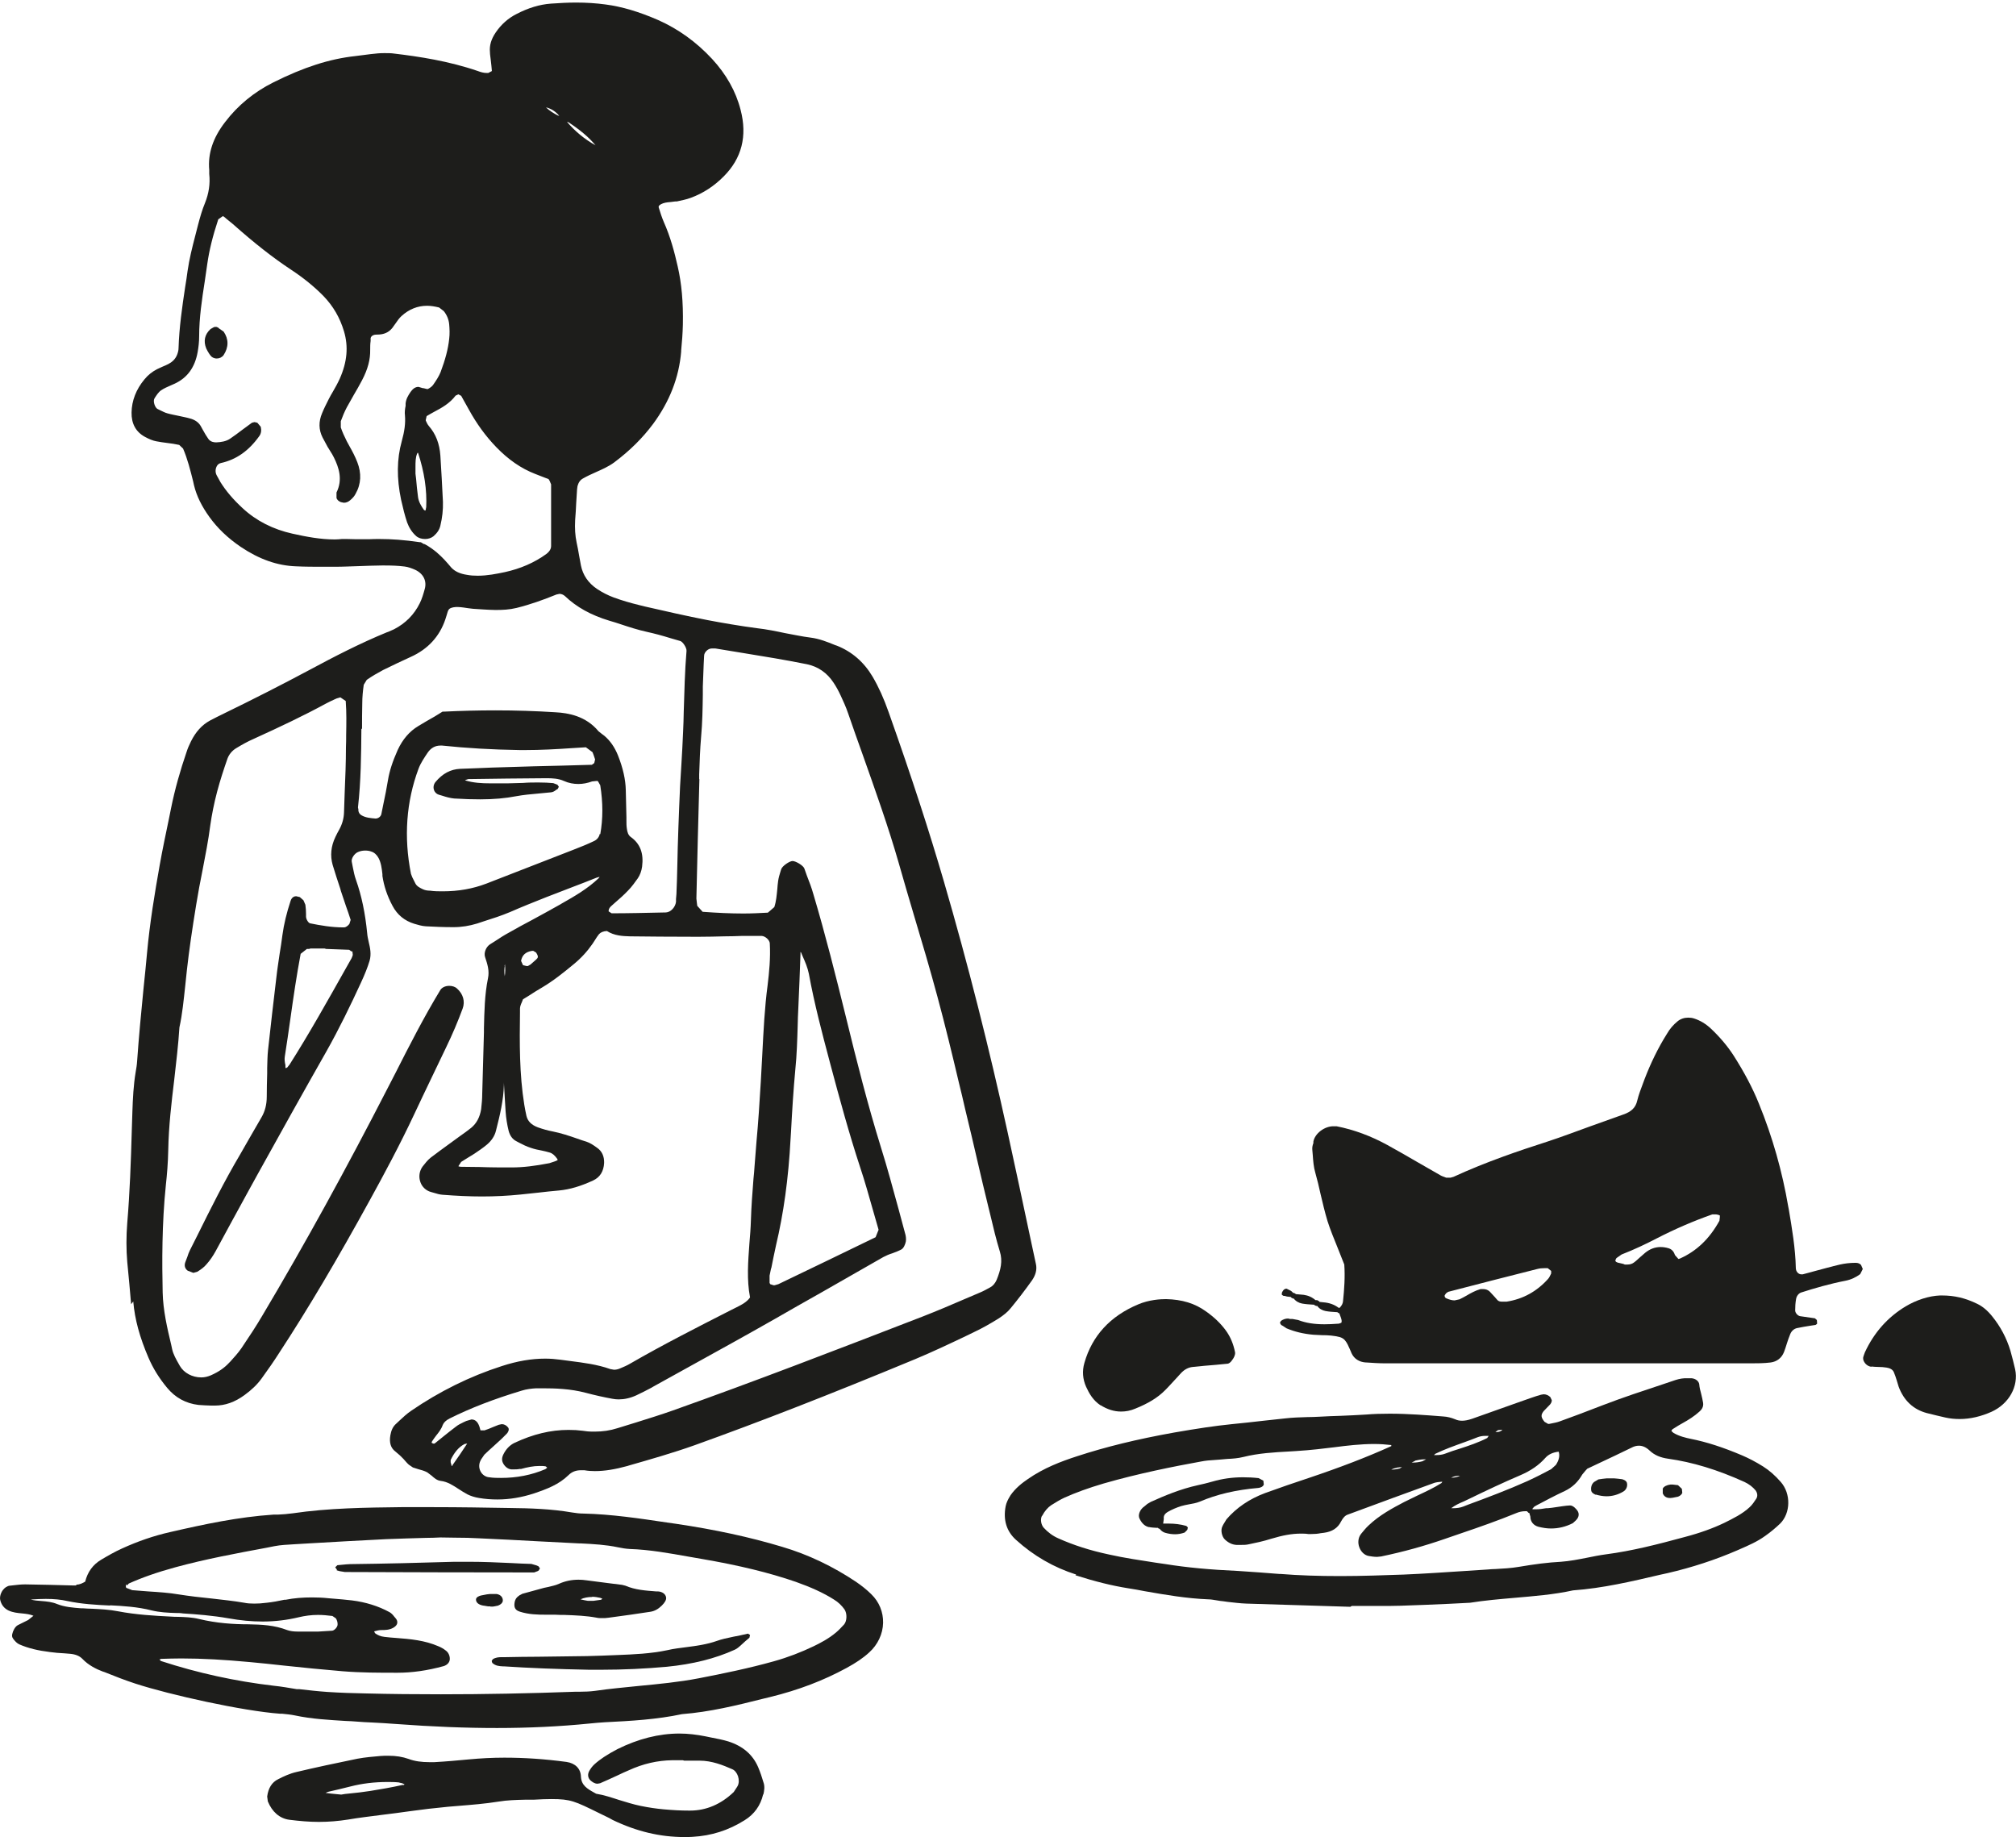 <svg width="203" height="185" viewBox="0 0 203 185" fill="none" xmlns="http://www.w3.org/2000/svg">
<g clip-path="url(#clip0_1101_1476)">
<path d="M104.936 152.641C105.195 152.147 105.498 151.803 105.844 151.567C106.319 151.266 106.751 151.008 107.162 150.815C108.307 150.299 109.604 149.826 111.138 149.375C114.639 148.365 118.226 147.656 120.949 147.162C121.381 147.076 121.856 147.033 122.288 147.012L122.85 146.969C123.088 146.947 123.347 146.926 123.585 146.904C124.104 146.883 124.665 146.84 125.184 146.711C126.718 146.324 128.296 146.238 129.852 146.152L130.543 146.109C131.969 146.023 133.374 145.851 134.411 145.722C135.557 145.572 137.004 145.4 138.366 145.4C138.971 145.4 139.554 145.443 140.095 145.508V145.615C137.631 146.732 134.93 147.764 131.797 148.817C130.306 149.311 128.858 149.805 127.388 150.342C125.832 150.922 124.514 151.803 123.499 152.985L123.174 153.522L123.088 153.694C122.893 154.059 123.023 154.725 123.347 155.026C123.693 155.348 124.082 155.542 124.514 155.563H124.925C125.206 155.563 125.487 155.563 125.746 155.499C126.373 155.37 127.215 155.198 128.015 154.94C129.16 154.596 130.089 154.425 130.975 154.425C131.235 154.425 131.472 154.425 131.732 154.467H132.034C132.358 154.467 132.683 154.446 132.985 154.382L133.331 154.339C134.13 154.231 134.714 153.866 135.038 153.2C135.232 152.835 135.449 152.598 135.708 152.512C138.906 151.33 141.759 150.278 144.438 149.311C144.654 149.246 144.892 149.225 145.151 149.203H145.238L145.151 149.332C144.373 149.826 143.531 150.213 142.709 150.6C142.277 150.815 141.823 151.03 141.391 151.244C140.246 151.846 138.906 152.555 137.804 153.608C137.545 153.844 137.307 154.145 137.091 154.403L137.026 154.489C136.767 154.833 136.702 155.327 136.875 155.8C137.048 156.272 137.415 156.616 137.847 156.681C138.085 156.724 138.387 156.767 138.668 156.767L139.079 156.724C141.348 156.251 143.423 155.671 145.411 154.983C145.972 154.79 146.534 154.596 147.096 154.403C148.933 153.78 150.835 153.114 152.671 152.362C152.974 152.233 153.276 152.168 153.601 152.168H153.752L153.925 152.34H153.99L154.098 152.706C154.098 153.221 154.422 153.608 154.919 153.737C155.351 153.844 155.762 153.909 156.172 153.909C156.928 153.909 157.663 153.737 158.376 153.372L158.636 153.135L158.7 153.071C159.003 152.77 159.046 152.405 158.83 152.104C158.722 151.954 158.42 151.588 158.095 151.588C157.62 151.61 157.145 151.696 156.691 151.76C156.41 151.803 156.129 151.846 155.826 151.868H155.675C155.329 151.932 155.005 151.975 154.659 151.975H154.314V151.911L154.487 151.717L154.703 151.588C155.632 151.094 156.604 150.578 157.577 150.127C158.333 149.762 158.895 149.225 159.327 148.473L159.63 148.107L159.824 147.893C160.235 147.699 160.645 147.506 161.056 147.312C162.093 146.818 163.174 146.324 164.254 145.787C164.535 145.636 164.773 145.572 165.032 145.572C165.399 145.572 165.745 145.722 166.113 146.066C166.588 146.517 167.193 146.775 167.971 146.883C170.413 147.226 172.92 147.979 175.664 149.225C176.118 149.44 176.485 149.719 176.788 150.084C176.939 150.299 177.025 150.621 176.852 150.901C176.658 151.202 176.442 151.524 176.183 151.76C175.448 152.448 174.519 152.899 173.611 153.35C172.487 153.887 171.191 154.36 169.635 154.768C166.869 155.52 164.341 156.165 161.726 156.509C161.077 156.595 160.429 156.724 159.803 156.853C158.938 157.024 158.052 157.196 157.166 157.261C155.891 157.325 154.551 157.497 152.909 157.776C152.153 157.905 151.353 157.948 150.575 157.991C150.338 157.991 150.078 158.013 149.841 158.034C149.084 158.077 148.306 158.142 147.55 158.185C145.519 158.314 143.401 158.464 141.326 158.55C139.425 158.614 137.177 158.7 134.973 158.7C132.769 158.7 130.781 158.636 128.944 158.486H128.814C127.453 158.378 126.048 158.271 124.687 158.185C121.835 158.056 119.522 157.841 117.383 157.497L116.346 157.347C114.811 157.11 113.212 156.874 111.678 156.53C109.755 156.122 108.091 155.585 106.557 154.897C106.016 154.661 105.519 154.296 105.087 153.823C104.828 153.522 104.741 152.985 104.914 152.641M140.613 147.785L141.175 147.721L140.937 147.871C140.678 147.936 140.397 147.979 140.095 147.979C140.246 147.893 140.44 147.828 140.635 147.807M142.493 147.076C142.753 147.012 143.098 146.947 143.423 146.947H143.595L143.228 147.141C142.904 147.227 142.601 147.269 142.342 147.269H142.148L142.493 147.098V147.076ZM144.525 146.389C145.454 145.937 146.426 145.594 147.377 145.25C147.852 145.078 148.328 144.906 148.803 144.713C149.041 144.627 149.279 144.584 149.538 144.584H149.905L149.754 144.799C148.868 145.25 147.917 145.572 146.988 145.873C146.491 146.023 145.972 146.195 145.475 146.389C145.238 146.474 144.957 146.517 144.611 146.517H144.395L144.525 146.389ZM150.878 144.003L151.288 143.961C151.137 144.132 150.943 144.197 150.683 144.197H150.575L150.878 143.982V144.003ZM146.124 148.795C146.318 148.688 146.556 148.623 146.837 148.602H147.01C146.75 148.731 146.448 148.795 146.145 148.795H146.102H146.124ZM153.06 148.559C154.162 148.086 154.962 147.527 155.61 146.797C155.913 146.453 156.367 146.238 156.95 146.174C157.08 146.582 156.993 147.012 156.669 147.506L156.194 147.936C155.481 148.322 154.638 148.752 153.795 149.139C151.829 150.02 149.776 150.793 147.788 151.524L147.355 151.696C147.031 151.825 146.664 151.868 146.297 151.868H146.124C146.513 151.567 146.945 151.373 147.399 151.18L147.896 150.944C149.668 150.084 151.396 149.268 153.06 148.559ZM108.285 158.614C110.23 159.238 111.959 159.667 113.58 159.925C114.163 160.011 114.725 160.118 115.287 160.226C117.361 160.591 119.501 160.956 121.662 161.042C121.964 161.042 122.245 161.107 122.548 161.15C122.764 161.193 122.958 161.214 123.174 161.236L123.628 161.3C124.233 161.365 124.882 161.451 125.508 161.472C128.08 161.558 130.63 161.623 133.201 161.708L135.967 161.794L136.118 161.708C136.594 161.708 137.069 161.708 137.523 161.708C138.042 161.708 138.56 161.708 139.079 161.708C139.727 161.708 140.376 161.708 141.024 161.687C142.645 161.644 144.308 161.558 145.908 161.494C146.599 161.451 147.312 161.429 148.025 161.386C149.495 161.15 151.029 161.021 152.499 160.892C154.443 160.72 156.453 160.57 158.398 160.14C161.38 159.925 164.319 159.238 167.15 158.571L167.928 158.4C170.348 157.841 172.725 157.067 174.951 156.1L175.145 156.015C176.031 155.628 176.939 155.241 177.738 154.661C178.322 154.253 178.819 153.823 179.251 153.415C180.31 152.362 180.353 150.407 179.316 149.225C178.754 148.58 178.171 148.064 177.522 147.656C176.766 147.184 176.096 146.84 175.448 146.56C173.525 145.744 171.882 145.207 170.262 144.884C169.743 144.777 169.095 144.627 168.511 144.283L168.317 144.111C168.317 144.111 168.252 144.003 168.511 143.853C168.814 143.66 169.116 143.466 169.44 143.294C170.024 142.972 170.607 142.607 171.126 142.134C171.32 141.962 171.558 141.683 171.493 141.253C171.45 140.952 171.364 140.652 171.299 140.351C171.212 140.028 171.126 139.706 171.104 139.384C171.061 139.083 170.759 138.825 170.348 138.782H169.916C169.527 138.761 169.138 138.825 168.727 138.954L167.517 139.362C165.507 140.028 163.411 140.716 161.402 141.49C159.694 142.156 158.311 142.671 157.058 143.123C156.777 143.23 156.496 143.273 156.194 143.337L155.978 143.38H155.891L155.524 143.166C155.156 142.714 155.135 142.478 155.437 142.091L155.956 141.554C156.172 141.361 156.259 141.167 156.259 140.995L156.107 140.673C155.913 140.501 155.697 140.394 155.437 140.394L155.178 140.437C154.854 140.523 154.551 140.63 154.227 140.738L153.125 141.124C151.483 141.704 149.862 142.285 148.22 142.865C147.831 142.994 147.528 143.058 147.226 143.058C146.966 143.058 146.75 143.015 146.513 142.908C146.145 142.757 145.735 142.65 145.324 142.628C143.682 142.499 141.802 142.349 139.943 142.349C139.101 142.349 138.323 142.371 137.566 142.435C136.702 142.499 135.838 142.521 134.973 142.564C134.282 142.585 133.612 142.607 132.92 142.65C132.488 142.671 132.034 142.693 131.602 142.693C130.889 142.714 130.154 142.736 129.42 142.822C128.685 142.908 127.972 142.972 127.237 143.058C126.178 143.187 125.098 143.294 124.039 143.402C122.332 143.574 120.495 143.853 118.269 144.24C114.423 144.927 111.311 145.701 108.48 146.625C106.816 147.162 105.087 147.828 103.51 148.924C102.905 149.332 102.235 149.869 101.759 150.557C101.5 150.965 101.327 151.33 101.262 151.674C101.003 153.049 101.349 154.188 102.3 155.048C104.072 156.659 106.124 157.841 108.372 158.55" fill="#1D1D1B"/>
<path d="M115.676 153.758C115.957 153.823 116.216 153.823 116.497 153.844H116.605L116.627 153.887L116.778 153.952C116.929 154.145 117.102 154.274 117.318 154.339C117.685 154.446 118.01 154.489 118.334 154.489C118.658 154.489 118.982 154.425 119.285 154.317L119.522 154.081L119.565 154.016L119.609 153.801L119.457 153.651C118.852 153.479 118.269 153.415 117.707 153.415H117.124L117.188 152.942C117.145 152.641 117.275 152.426 117.599 152.233C118.01 151.997 118.463 151.803 118.939 151.653C119.177 151.588 119.436 151.524 119.695 151.481C120.063 151.416 120.451 151.352 120.819 151.202C122.526 150.471 124.449 150.02 126.697 149.826C126.956 149.805 127.194 149.676 127.258 149.483L127.215 149.096L126.74 148.838C126.2 148.774 125.659 148.752 125.162 148.752C124.06 148.752 123.066 148.902 122.094 149.182C121.575 149.332 121.035 149.461 120.624 149.547C118.852 149.934 117.232 150.621 115.892 151.223L115.525 151.438L115.373 151.567L115.244 151.674C114.79 151.975 114.552 152.555 114.747 152.92C114.984 153.415 115.308 153.694 115.719 153.78" fill="#1D1D1B"/>
<path d="M145.476 130.424L145.605 130.231L145.821 130.08C148.803 129.307 151.786 128.533 154.789 127.781C155.027 127.717 155.286 127.695 155.546 127.695H155.848L156.194 127.974V128.232C156.086 128.447 155.999 128.662 155.87 128.791C154.746 130.037 153.363 130.811 151.699 131.069H151.591H151.483H151.245C151.051 131.069 150.9 131.026 150.791 130.918L150.511 130.596L150.014 130.059C149.841 129.887 149.603 129.801 149.344 129.801H149.084C148.566 129.951 148.09 130.209 147.658 130.467C147.42 130.596 147.204 130.725 146.967 130.832L146.47 130.94C146.232 130.94 145.973 130.875 145.67 130.746C145.454 130.66 145.454 130.51 145.476 130.402M162.634 126.943L162.763 126.685L163.282 126.32C164.557 125.826 165.767 125.246 166.804 124.708C168.641 123.763 170.521 122.947 172.423 122.28H172.617C172.876 122.259 173.093 122.345 173.179 122.388V122.56L173.136 122.925C172.142 124.73 170.845 125.976 169.16 126.728L169.008 126.771L168.663 126.384C168.576 126.127 168.425 125.826 168.036 125.697C167.755 125.611 167.474 125.568 167.215 125.568C166.653 125.568 166.134 125.761 165.659 126.148L165.14 126.599C164.924 126.793 164.73 126.986 164.514 127.136C164.341 127.265 164.125 127.33 163.887 127.33H163.606L163.455 127.265L162.893 127.136C162.633 127.051 162.655 126.943 162.677 126.9M129.095 133.454L129.549 133.754C130.37 134.098 131.256 134.313 132.25 134.399C132.531 134.42 132.812 134.42 133.115 134.442C133.742 134.442 134.325 134.485 134.908 134.635C135.125 134.7 135.297 134.807 135.427 134.958C135.643 135.215 135.773 135.516 135.924 135.86L136.097 136.268C136.356 136.827 136.875 137.149 137.523 137.192H137.588C138.215 137.235 138.841 137.278 139.49 137.278H153.817C161.315 137.278 168.814 137.278 176.334 137.278C176.917 137.278 177.609 137.278 178.3 137.192C178.927 137.106 179.402 136.741 179.64 136.139C179.748 135.86 179.835 135.581 179.921 135.301C180.029 134.979 180.137 134.635 180.267 134.335C180.397 134.012 180.656 133.797 180.937 133.733C181.369 133.647 181.823 133.561 182.255 133.497L182.817 133.411L182.968 133.303V133.131L182.946 132.916L182.752 132.744L182.298 132.68C181.952 132.637 181.607 132.573 181.261 132.53C181.023 132.487 180.764 132.207 180.764 131.949C180.764 131.584 180.786 131.197 180.85 130.832C180.894 130.51 181.11 130.231 181.369 130.145C182.709 129.715 184.265 129.264 185.821 128.963C186.382 128.855 186.879 128.619 187.312 128.297L187.571 127.781L187.398 127.373C187.268 127.222 187.074 127.158 186.858 127.158C186.274 127.158 185.756 127.222 185.28 127.33C184.438 127.523 183.616 127.76 182.795 127.974C182.385 128.082 181.952 128.211 181.52 128.318H181.391C181.088 128.318 180.829 128.039 180.829 127.674C180.786 125.675 180.44 123.677 180.116 121.743L180.072 121.528C179.467 117.962 178.473 114.459 177.112 111.129C176.464 109.517 175.621 107.949 174.584 106.316C173.979 105.371 173.201 104.447 172.315 103.609C171.774 103.093 171.191 102.749 170.586 102.556C170.391 102.491 170.197 102.47 169.981 102.47C169.592 102.47 169.203 102.599 168.9 102.857C168.511 103.179 168.144 103.587 167.863 104.081C166.955 105.521 166.221 107.046 165.616 108.615L165.464 109.023C165.248 109.603 165.011 110.205 164.859 110.828C164.708 111.516 164.276 111.945 163.455 112.225C162.353 112.612 161.229 113.02 160.148 113.407C158.722 113.922 157.253 114.481 155.805 114.954C152.931 115.877 149.581 117.016 146.362 118.499L146.059 118.585H145.929H145.756H145.627C145.432 118.499 145.238 118.456 145.087 118.37C144.33 117.94 143.595 117.51 142.839 117.081C141.802 116.479 140.765 115.877 139.706 115.297C138.063 114.395 136.335 113.75 134.584 113.407H134.303C133.396 113.385 132.402 114.116 132.25 114.954V115.104C132.164 115.319 132.121 115.555 132.142 115.77L132.186 116.286C132.229 116.887 132.272 117.51 132.445 118.091C132.639 118.778 132.812 119.487 132.964 120.196C133.18 121.099 133.396 122.044 133.677 122.968C133.958 123.849 134.325 124.73 134.671 125.589C134.908 126.17 135.125 126.728 135.362 127.33C135.449 128.555 135.362 129.822 135.233 131.047C135.211 131.262 135.103 131.477 134.887 131.692H134.8C134.347 131.348 133.828 131.176 133.245 131.133L132.856 131.09V131.047L132.639 130.918H132.467C132.121 130.617 131.732 130.445 131.278 130.381C131.04 130.359 130.803 130.338 130.565 130.317H130.479V130.295L130.306 130.188H130.219L130.09 130.059L129.981 129.973L129.549 129.758C129.247 129.758 129.117 130.08 129.074 130.188V130.381L129.247 130.488H129.355L129.593 130.553L129.981 130.596L130.025 130.66L130.176 130.746H130.262C130.478 131.026 130.781 131.197 131.127 131.262C131.494 131.326 131.862 131.348 132.207 131.369H132.315L132.38 131.434L132.531 131.498H132.639C132.856 131.799 133.158 131.949 133.482 132.014C133.828 132.078 134.195 132.1 134.541 132.121H134.649L134.736 132.186L134.865 132.25L135.038 132.723C135.146 133.045 135.081 133.153 135.06 133.196L134.822 133.282C134.26 133.325 133.785 133.346 133.374 133.346C132.337 133.346 131.494 133.217 130.716 132.916L130.133 132.809H129.895L129.701 132.766C129.441 132.766 129.204 132.852 128.987 133.002L128.879 133.196L128.987 133.389L129.16 133.518L129.095 133.454Z" fill="#1D1D1B"/>
<path d="M160.689 150.492C161.056 150.6 161.423 150.664 161.769 150.664C162.352 150.664 162.914 150.514 163.455 150.192C163.757 150.02 163.908 149.654 163.822 149.311C163.757 149.074 163.433 148.967 163.325 148.945C163.044 148.902 162.763 148.881 162.504 148.859H162.18H161.812C161.51 148.881 161.229 148.924 160.948 148.967L160.516 149.225C160.256 149.44 160.17 149.783 160.235 150.127C160.3 150.364 160.624 150.492 160.689 150.514" fill="#1D1D1B"/>
<path d="M188.457 137.6C188.673 137.622 188.911 137.643 189.148 137.643C189.429 137.643 189.71 137.665 189.97 137.708C190.229 137.751 190.575 137.858 190.704 138.181C190.812 138.438 190.899 138.696 190.985 138.976C191.05 139.19 191.115 139.405 191.18 139.62C191.698 141.017 192.649 141.919 194.011 142.285C194.68 142.456 195.329 142.607 195.891 142.736C196.366 142.843 196.841 142.886 197.338 142.886C198.397 142.886 199.478 142.628 200.537 142.156C202.287 141.361 203.281 139.599 202.914 137.88C202.784 137.278 202.611 136.655 202.438 136.01C202.049 134.721 201.423 133.561 200.623 132.573C200.126 131.949 199.629 131.541 199.089 131.283C197.9 130.703 196.798 130.445 195.545 130.445H195.35C194.227 130.488 192.973 130.897 191.893 131.541C190.099 132.616 188.716 134.163 187.787 136.161L187.701 136.397L187.657 136.526C187.571 136.72 187.593 136.956 187.722 137.149C187.873 137.407 188.154 137.6 188.435 137.622" fill="#1D1D1B"/>
<path d="M110.814 141.49C111.505 141.919 112.175 142.134 112.888 142.134C113.364 142.134 113.839 142.048 114.336 141.833C115.611 141.318 116.583 140.738 117.34 139.964C117.75 139.556 118.118 139.126 118.507 138.718L118.917 138.267C119.263 137.901 119.652 137.686 120.106 137.643C120.884 137.557 121.662 137.493 122.44 137.429L123.563 137.321C123.779 137.321 123.974 137.106 124.082 136.934C124.255 136.72 124.406 136.397 124.363 136.161C124.19 135.301 123.887 134.592 123.434 133.969C122.915 133.26 122.267 132.637 121.446 132.057C120.322 131.24 119.047 130.854 117.426 130.811C116.843 130.811 115.697 130.875 114.595 131.348C111.786 132.53 109.971 134.506 109.193 137.235C108.955 138.052 109.02 138.868 109.366 139.642C109.668 140.308 110.079 141.038 110.857 141.533" fill="#1D1D1B"/>
<path d="M168.122 150.836H168.23L168.425 150.815L168.965 150.707C169.181 150.621 169.332 150.492 169.397 150.321L169.354 149.912L168.965 149.547L168.425 149.483H168.209C167.841 149.526 167.539 149.676 167.431 149.891V150.364C167.539 150.664 167.798 150.836 168.122 150.836Z" fill="#1D1D1B"/>
<path d="M50.199 161.644C50.372 161.601 50.609 161.408 50.631 161.193C50.653 160.849 50.415 160.57 50.004 160.505H49.615C49.227 160.484 48.837 160.57 48.427 160.656C48.276 160.699 47.93 160.806 47.93 161.064C47.93 161.365 48.189 161.58 48.621 161.665L49.14 161.751H49.356L49.399 161.773H49.637L50.199 161.665V161.644Z" fill="#1D1D1B"/>
<path d="M21.999 33.004L21.804 32.917H21.696H21.61L21.502 32.961L21.199 33.132C20.616 33.67 20.464 34.336 20.767 35.088C20.853 35.281 20.961 35.453 21.069 35.625L21.177 35.775C21.307 35.969 21.545 36.098 21.826 36.098C22.107 36.098 22.366 35.969 22.517 35.754C23.036 34.959 23.036 34.142 22.517 33.39L22.02 33.047L21.999 33.004Z" fill="#1D1D1B"/>
<path d="M35.483 95.787L35.526 96.153L35.461 96.346L35.396 96.496L34.813 97.528C32.998 100.751 31.139 104.081 29.13 107.24L29.086 107.283L28.935 107.476L28.784 107.562L28.741 107.498V107.261C28.676 106.961 28.633 106.681 28.676 106.402C28.87 105.134 29.065 103.866 29.238 102.599C29.54 100.45 29.864 98.216 30.275 96.045L30.902 95.551H31.118L31.269 95.508C31.507 95.508 31.744 95.508 31.982 95.508H32.695L32.825 95.551L35.159 95.637L35.396 95.809L35.483 95.787ZM36.455 73.42C36.455 72.56 36.455 71.722 36.477 70.863C36.477 70.175 36.542 69.552 36.628 68.951L36.931 68.456C37.449 68.091 38.011 67.769 38.573 67.468C39.567 66.974 40.539 66.523 41.382 66.136C43.089 65.362 44.256 64.095 44.84 62.376L44.969 61.968C45.142 61.387 45.142 61.258 45.661 61.151C46.244 61.044 47.044 61.258 47.627 61.301C49.075 61.387 50.609 61.559 52.014 61.215C53.397 60.872 54.715 60.399 56.033 59.862L56.336 59.797C56.531 59.797 56.725 59.883 56.876 60.012C58.043 61.13 59.513 61.946 61.371 62.505C61.76 62.612 62.149 62.741 62.538 62.87C63.381 63.149 64.245 63.429 65.131 63.622C65.909 63.794 66.709 64.009 67.465 64.245C67.811 64.353 68.156 64.439 68.502 64.546C68.74 64.61 69.15 65.212 69.129 65.534C68.956 67.576 68.913 69.66 68.848 71.679C68.848 72.346 68.805 73.033 68.783 73.699C68.74 74.795 68.675 75.934 68.61 77.008C68.567 77.717 68.524 78.426 68.481 79.135C68.416 80.424 68.373 81.821 68.308 83.411C68.264 84.7 68.221 85.99 68.2 87.279C68.178 88.203 68.156 89.105 68.113 90.029L68.07 90.523V90.803C68.005 91.361 67.53 91.855 67.054 91.877C65.023 91.92 63.23 91.963 61.587 91.963L61.285 91.769C61.285 91.662 61.285 91.49 61.501 91.275L61.911 90.91C62.365 90.523 62.819 90.115 63.23 89.685C63.618 89.299 63.943 88.826 64.224 88.439C64.44 88.117 64.591 87.73 64.656 87.257C64.829 85.925 64.461 84.958 63.532 84.292C63.251 84.099 63.165 83.776 63.121 83.433C63.078 83.175 63.078 82.917 63.078 82.638V82.294L63.013 79.565C62.992 78.491 62.733 77.352 62.235 76.084C61.89 75.225 61.436 74.58 60.852 74.086L60.593 73.893L60.269 73.635C58.994 72.088 57.2 71.787 55.947 71.722C53.959 71.594 51.928 71.529 49.875 71.529C48.168 71.529 46.417 71.572 44.667 71.658H44.559L43.759 72.152C43.197 72.475 42.657 72.775 42.139 73.098C41.231 73.635 40.539 74.451 40.042 75.526C39.524 76.686 39.221 77.631 39.07 78.534C38.94 79.35 38.767 80.188 38.595 81.005C38.53 81.327 38.465 81.649 38.4 81.972C38.357 82.208 38.098 82.423 37.817 82.423C37.298 82.38 36.823 82.337 36.412 82.1C36.218 81.993 36.131 81.843 36.088 81.649V81.499L36.045 81.305C36.347 78.663 36.369 75.955 36.39 73.355M42.895 51.117C42.895 51.332 42.83 51.417 42.809 51.417L42.679 51.332C42.419 50.966 42.16 50.537 42.095 50.064C42.009 49.419 41.944 48.796 41.901 48.237L41.836 47.7C41.836 47.464 41.836 47.249 41.836 47.056C41.836 46.497 41.836 46.067 42.009 45.659L42.052 45.595H42.095C42.722 47.507 43.003 49.312 42.916 51.117M42.657 54.77L42.376 54.598H42.29C40.669 54.361 39.416 54.275 38.227 54.275C37.86 54.275 37.514 54.275 37.147 54.297H36.736C36.434 54.297 36.131 54.297 35.85 54.297C35.548 54.297 35.245 54.275 34.943 54.275H34.424C34.186 54.297 33.949 54.318 33.711 54.318C32.241 54.318 30.815 54.039 29.454 53.738C27.509 53.308 25.802 52.449 24.419 51.16C23.468 50.279 22.755 49.441 22.193 48.538L21.934 48.066L21.826 47.872C21.674 47.593 21.674 47.271 21.804 46.991C21.89 46.798 22.042 46.669 22.236 46.626C23.792 46.282 25.045 45.401 26.104 43.919C26.299 43.661 26.342 43.317 26.256 42.973L25.91 42.565L25.629 42.501L25.37 42.565C25.045 42.801 24.7 43.059 24.375 43.296C23.987 43.596 23.576 43.897 23.165 44.176C22.755 44.456 22.236 44.52 21.804 44.542H21.739C21.545 44.542 21.199 44.499 20.983 44.198C20.788 43.919 20.616 43.639 20.443 43.317L20.205 42.887C19.989 42.522 19.621 42.264 19.124 42.135C18.757 42.028 18.368 41.963 18.001 41.877C17.612 41.791 17.223 41.727 16.855 41.62C16.596 41.555 16.337 41.405 16.056 41.276L15.84 41.168C15.732 41.104 15.602 40.911 15.537 40.674C15.472 40.438 15.472 40.223 15.581 40.073C15.775 39.772 15.969 39.471 16.229 39.299C16.51 39.106 16.855 38.955 17.201 38.805L17.59 38.633C18.843 38.053 19.621 37.022 19.902 35.453C19.989 34.959 20.054 34.422 20.054 33.863C20.054 31.994 20.335 30.146 20.616 28.341C20.702 27.739 20.788 27.159 20.875 26.558C21.069 25.204 21.415 23.786 21.977 22.088L22.431 21.766L22.539 21.809L22.841 22.067C23.036 22.217 23.23 22.389 23.425 22.54C25.651 24.516 27.466 25.934 29.281 27.138C30.556 27.976 31.636 28.857 32.566 29.802C33.56 30.833 34.23 31.994 34.64 33.369C35.094 34.894 34.964 36.441 34.208 38.139C34.013 38.569 33.776 38.998 33.538 39.407C33.387 39.664 33.235 39.922 33.106 40.18C32.846 40.696 32.609 41.168 32.436 41.598C32.069 42.458 32.09 43.274 32.479 44.048C32.652 44.37 32.825 44.692 32.998 45.014L33.041 45.079L33.279 45.466C33.408 45.659 33.516 45.852 33.624 46.067C34.121 47.077 34.532 48.281 33.884 49.591V50.128C33.927 50.322 34.1 50.472 34.316 50.558L34.618 50.623C34.856 50.623 35.072 50.537 35.267 50.365C35.526 50.15 35.699 49.935 35.807 49.72C36.369 48.732 36.412 47.657 35.98 46.54C35.764 45.981 35.483 45.444 35.202 44.95L34.921 44.434C34.683 43.962 34.467 43.489 34.316 43.038V42.415C34.489 41.942 34.683 41.469 34.921 41.018C35.159 40.588 35.396 40.18 35.634 39.75C35.915 39.278 36.196 38.783 36.455 38.289C37.039 37.172 37.298 36.205 37.276 35.195C37.276 34.916 37.276 34.636 37.32 34.336V34.056C37.32 34.056 37.363 33.691 37.925 33.691H37.989C38.659 33.691 39.135 33.476 39.502 33.025L39.826 32.574C40.021 32.294 40.194 32.037 40.431 31.822C41.188 31.134 42.052 30.79 43.003 30.79C43.392 30.79 43.781 30.855 44.213 30.962L44.688 31.328C45.013 31.736 45.185 32.187 45.229 32.638C45.272 33.089 45.294 33.627 45.229 34.142C45.121 35.152 44.84 36.205 44.364 37.473C44.191 37.902 43.911 38.332 43.608 38.762C43.5 38.912 43.327 39.041 43.089 39.17H42.981L42.636 39.084H42.571L42.139 38.955C41.75 38.955 41.512 39.235 41.339 39.471C41.101 39.815 40.885 40.18 40.842 40.631V40.868C40.777 41.19 40.734 41.512 40.777 41.834C40.842 42.63 40.734 43.425 40.453 44.434C39.956 46.218 39.934 48.152 40.388 50.322C40.583 51.181 40.756 51.89 40.993 52.599C41.188 53.136 41.49 53.609 41.901 53.974C42.117 54.168 42.441 54.275 42.809 54.275C43.133 54.275 43.435 54.168 43.651 53.996C44.019 53.674 44.256 53.33 44.343 52.922C44.537 52.127 44.624 51.332 44.602 50.537C44.537 48.968 44.429 47.378 44.343 45.874C44.256 44.671 43.889 43.704 43.176 42.887C43.046 42.737 42.96 42.544 42.873 42.35V42.286L42.96 41.899C43.197 41.748 43.457 41.62 43.716 41.469C44.494 41.061 45.294 40.61 45.877 39.836L46.158 39.707L46.439 39.858C46.698 40.309 46.936 40.76 47.195 41.211C47.995 42.672 48.902 43.919 49.983 45.036C51.171 46.261 52.446 47.163 53.894 47.722C54.24 47.851 54.564 47.98 54.888 48.109L55.234 48.237L55.342 48.409L55.493 48.775C55.493 51.052 55.493 53.287 55.493 54.984C55.493 55.371 55.191 55.65 55.018 55.779C53.808 56.66 52.403 57.262 50.847 57.606C50.026 57.778 49.075 57.971 48.103 57.971C47.735 57.971 47.39 57.95 47.044 57.885C46.309 57.778 45.812 57.541 45.445 57.154L45.078 56.725C44.861 56.467 44.624 56.23 44.386 55.994C44.148 55.758 43.846 55.5 43.457 55.221C43.241 55.07 43.003 54.92 42.765 54.791M56.314 11.667L56.163 11.624C55.753 11.409 55.32 11.152 54.975 10.808C55.493 10.937 55.947 11.216 56.314 11.667ZM57.244 12.312C58.411 13.085 59.297 13.816 59.966 14.632C58.886 14.031 57.913 13.236 57.092 12.269L57.244 12.312ZM60.399 83.948C60.334 84.271 60.139 84.528 59.837 84.679C59.167 85.001 58.475 85.281 57.697 85.581C55.947 86.269 54.197 86.935 52.446 87.623L48.967 88.976C47.606 89.492 46.18 89.75 44.581 89.75C44.17 89.75 43.738 89.75 43.306 89.685C43.046 89.685 42.809 89.642 42.614 89.556C42.29 89.406 41.987 89.255 41.836 88.976L41.685 88.675C41.555 88.439 41.447 88.203 41.382 87.988C40.648 84.292 40.907 80.725 42.139 77.416C42.355 76.836 42.722 76.299 43.068 75.783C43.392 75.311 43.824 75.074 44.343 75.074H44.516C46.979 75.332 49.529 75.483 52.338 75.526H52.879C54.456 75.526 56.033 75.44 57.589 75.332C58.065 75.311 58.519 75.268 58.994 75.246L59.664 75.74L59.772 76.02L59.923 76.471L59.837 76.836L59.599 77.008L56.574 77.094C54.715 77.137 52.857 77.18 51.02 77.245C50.026 77.266 49.01 77.309 48.016 77.352C47.455 77.373 46.893 77.395 46.331 77.416C45.38 77.459 44.559 77.889 43.846 78.749C43.673 78.963 43.608 79.264 43.694 79.522C43.759 79.758 43.954 79.952 44.17 80.016L44.537 80.124C44.926 80.253 45.315 80.36 45.726 80.403C46.785 80.468 47.606 80.489 48.362 80.489C49.724 80.489 50.912 80.382 52.014 80.167C52.706 80.038 53.44 79.973 54.154 79.909C54.607 79.866 55.061 79.823 55.493 79.78C55.688 79.758 55.861 79.651 55.99 79.544L56.163 79.436L56.271 79.221L56.142 79.028L56.055 78.985L55.709 78.856C55.256 78.813 54.78 78.791 54.218 78.791C53.7 78.791 53.181 78.791 52.684 78.835C52.165 78.835 51.668 78.877 51.15 78.877H50.869C50.609 78.877 50.35 78.877 50.091 78.877C49.832 78.877 49.572 78.877 49.313 78.877C48.557 78.877 47.671 78.835 46.828 78.577L46.893 78.534L47.152 78.448C49.745 78.405 52.36 78.383 54.953 78.362H55.061C55.601 78.362 56.228 78.383 56.79 78.641C57.265 78.856 57.762 78.942 58.238 78.942C58.691 78.942 59.145 78.856 59.621 78.684L60.053 78.641H60.182L60.247 78.727L60.442 79.071C60.723 80.833 60.723 82.444 60.442 84.013M70.404 78.448V77.975C70.447 76.729 70.49 75.44 70.598 74.193C70.728 72.775 70.75 71.357 70.771 69.96V69.123C70.793 68.371 70.836 67.618 70.858 66.866L70.901 66.028C70.901 65.685 71.29 65.298 71.657 65.298H71.765H71.981H72.046C72.954 65.448 73.883 65.599 74.791 65.749C76.93 66.093 79.134 66.458 81.273 66.888C82.376 67.124 83.283 67.747 83.931 68.736C84.191 69.123 84.428 69.552 84.666 70.068C84.882 70.541 85.185 71.185 85.401 71.83C85.876 73.227 86.373 74.602 86.87 75.998C88.124 79.544 89.442 83.218 90.501 86.913C90.998 88.675 91.516 90.416 92.035 92.178C92.835 94.842 93.656 97.614 94.39 100.343C95.168 103.222 95.882 106.166 96.551 109.002C96.767 109.883 96.984 110.764 97.178 111.645C97.61 113.428 98.043 115.233 98.453 117.038C98.799 118.52 99.144 120.003 99.512 121.485L99.728 122.366C100.009 123.57 100.311 124.816 100.679 126.019C100.981 126.986 100.765 127.867 100.355 128.877C100.203 129.221 99.987 129.479 99.706 129.629C99.425 129.779 99.058 129.994 98.691 130.145C98.194 130.359 97.675 130.574 97.178 130.789C95.795 131.391 94.369 131.992 92.943 132.551C83.996 136.01 75.914 139.126 67.746 142.027C66.536 142.456 65.282 142.843 64.051 143.23C63.424 143.423 62.797 143.617 62.171 143.81C61.436 144.046 60.68 144.154 59.88 144.154C59.642 144.154 59.405 144.154 59.167 144.132L58.67 144.068C58.454 144.046 58.238 144.025 58 144.003C57.741 144.003 57.481 143.982 57.244 143.982C55.45 143.982 53.678 144.412 51.841 145.271C51.323 145.508 50.934 145.937 50.674 146.474C50.502 146.84 50.523 147.141 50.718 147.441C50.912 147.742 51.193 147.936 51.495 147.957H51.733C51.928 147.957 52.122 147.957 52.317 147.914H52.468C53.095 147.742 53.7 147.613 54.326 147.613C54.542 147.613 54.758 147.613 54.953 147.656L55.104 147.785L54.91 147.936C53.505 148.537 52.014 148.816 50.458 148.816C50.069 148.816 49.68 148.817 49.27 148.752C48.902 148.731 48.557 148.494 48.384 148.15C48.211 147.807 48.211 147.42 48.384 147.076L48.449 146.947L48.773 146.474C49.054 146.195 49.356 145.937 49.659 145.658L50.199 145.164C50.523 144.884 50.782 144.605 51.042 144.347C51.128 144.261 51.323 143.961 51.171 143.746C50.998 143.531 50.782 143.402 50.523 143.402L50.221 143.466L49.68 143.681C49.378 143.81 49.075 143.939 48.794 144.025H48.665H48.384L48.34 143.875C48.189 143.251 47.908 142.929 47.476 142.929L46.958 143.08L46.677 143.208C46.417 143.337 46.136 143.466 45.899 143.66C45.488 143.961 45.078 144.304 44.667 144.627C44.364 144.863 44.062 145.121 43.759 145.357H43.651H43.608L43.457 145.271L43.5 145.142C43.63 144.949 43.759 144.756 43.911 144.562C44.17 144.24 44.429 143.918 44.581 143.488C44.688 143.23 44.905 143.015 45.294 142.822C47.368 141.79 49.68 140.888 52.533 140.028C53.008 139.878 53.527 139.814 54.002 139.792C54.218 139.792 54.456 139.792 54.672 139.792C55.861 139.792 57.438 139.835 58.972 140.243C59.945 140.501 60.831 140.695 61.652 140.845C61.868 140.888 62.084 140.909 62.3 140.909C62.862 140.909 63.467 140.78 64.072 140.501C64.591 140.265 65.109 139.985 65.606 139.728L65.823 139.599C67.984 138.395 70.144 137.214 72.305 136.01L73.624 135.28C75.115 134.442 76.606 133.625 78.097 132.766C79.588 131.907 81.101 131.047 82.592 130.209C84.709 129.006 86.827 127.781 88.945 126.578C89.226 126.427 89.528 126.298 89.874 126.191C90.155 126.084 90.457 125.976 90.738 125.826C90.998 125.697 91.149 125.31 91.214 125.009C91.257 124.73 91.214 124.429 91.127 124.15C90.911 123.355 90.695 122.538 90.479 121.743C89.917 119.702 89.355 117.596 88.707 115.534C87.367 111.215 86.265 106.853 85.185 102.427C84.147 98.216 83.11 94.09 81.9 90.029C81.727 89.406 81.49 88.783 81.252 88.181C81.165 87.945 81.079 87.709 80.993 87.451C80.885 87.15 80.128 86.699 79.804 86.699C79.501 86.699 78.745 87.214 78.659 87.537L78.572 87.816C78.486 88.095 78.399 88.396 78.356 88.697C78.313 88.976 78.291 89.255 78.27 89.535C78.205 90.158 78.162 90.76 77.967 91.34L77.319 91.898C76.519 91.941 75.698 91.984 74.855 91.984C73.581 91.984 72.219 91.92 70.75 91.812L70.209 91.211L70.166 90.867L70.123 90.48C70.209 86.462 70.317 82.444 70.425 78.448M45.575 147.549L45.488 147.635L45.38 147.248V147.012C45.747 146.238 46.201 145.701 46.785 145.4L47.044 145.357C46.59 146.066 46.093 146.775 45.553 147.549M77.665 127.695C77.794 127.029 77.967 126.191 78.14 125.396C78.896 122.216 79.393 118.714 79.609 114.631L79.653 113.922C79.761 111.881 79.89 109.775 80.085 107.691C80.236 106.23 80.279 104.726 80.323 103.265C80.323 102.685 80.366 102.083 80.388 101.481C80.474 99.677 80.539 97.872 80.604 96.067V95.852L80.668 95.916L80.82 96.282C81.079 96.862 81.317 97.421 81.446 98.044C82.008 101.116 82.808 104.124 83.499 106.724L83.629 107.218C84.537 110.613 85.487 114.116 86.611 117.532C87.086 118.95 87.497 120.433 87.908 121.872C88.102 122.517 88.275 123.183 88.469 123.828L88.167 124.58C84.904 126.17 81.641 127.738 78.378 129.307L78.227 129.35L78.01 129.414H77.881L77.557 129.307L77.492 129.178V128.834V128.447C77.535 128.232 77.578 127.996 77.643 127.717M53.981 96.625L53.419 97.12L53.159 97.27H53.008L52.662 97.184L52.468 96.754C52.576 96.174 52.922 95.852 53.57 95.745H53.7L53.981 95.916C54.24 96.325 54.197 96.432 53.981 96.625ZM53.44 115.577C53.808 115.706 54.197 115.792 54.564 115.856C54.823 115.92 55.083 115.963 55.342 116.049C55.645 116.135 55.861 116.35 56.098 116.672L56.163 116.801L56.012 116.887L55.839 116.952L55.32 117.124C53.873 117.403 52.684 117.553 51.517 117.553C50.437 117.553 49.378 117.553 48.297 117.51C47.692 117.51 47.087 117.489 46.482 117.489C46.266 117.489 46.18 117.446 46.158 117.425L46.439 116.995C46.633 116.866 46.828 116.758 47.022 116.63C47.26 116.479 47.519 116.329 47.757 116.178C48.168 115.899 48.621 115.598 49.032 115.254C49.486 114.868 49.81 114.395 49.94 113.858C50.35 112.246 50.696 110.807 50.739 109.26V109.002C50.804 110.055 50.847 110.979 50.912 111.924C50.955 112.569 51.063 113.235 51.215 113.858C51.344 114.352 51.604 114.717 51.992 114.911L52.273 115.061C52.641 115.254 53.03 115.448 53.44 115.577ZM50.804 97.27L50.847 97.077V97.141C50.89 97.528 50.89 97.893 50.826 98.301C50.761 97.893 50.782 97.549 50.826 97.27M13.419 131.047C13.571 132.852 14.068 134.657 14.954 136.72C15.408 137.772 16.013 138.761 16.834 139.749C17.655 140.738 18.714 141.318 19.989 141.468C20.421 141.511 20.853 141.511 21.264 141.533H21.631C22.668 141.533 23.641 141.189 24.613 140.48C25.326 139.964 25.91 139.405 26.342 138.804C27.012 137.88 27.595 137.042 28.114 136.225C31.053 131.735 33.949 126.836 37.255 120.819C38.638 118.305 40.258 115.297 41.728 112.16C42.873 109.711 44.04 107.326 44.905 105.499C45.553 104.167 46.115 102.835 46.59 101.546C46.849 100.837 46.633 100.085 46.028 99.548C45.834 99.354 45.531 99.268 45.229 99.268C44.84 99.268 44.472 99.44 44.321 99.719C42.679 102.427 41.231 105.263 39.826 108.035C39.545 108.572 39.264 109.131 38.984 109.668C34.921 117.575 30.707 125.267 26.407 132.487C25.802 133.518 25.11 134.571 24.311 135.753C23.987 136.225 23.576 136.677 23.187 137.106L23.079 137.214C22.604 137.729 22.02 138.138 21.242 138.481C20.94 138.61 20.616 138.696 20.27 138.696C19.362 138.696 18.519 138.245 18.109 137.536L18.001 137.343C17.72 136.848 17.439 136.354 17.331 135.839L17.244 135.43C16.834 133.711 16.423 131.949 16.38 130.145C16.315 127.179 16.294 123.247 16.704 119.294C16.812 118.327 16.92 117.059 16.942 115.792C16.985 113.407 17.266 111.021 17.547 108.701C17.741 106.982 17.957 105.199 18.066 103.458C18.368 102.083 18.498 100.665 18.649 99.29C18.714 98.753 18.757 98.194 18.822 97.657C19.038 95.723 19.34 93.639 19.751 91.125C19.946 89.943 20.162 88.74 20.399 87.601C20.68 86.14 20.983 84.614 21.177 83.089C21.329 82.036 21.545 80.919 21.869 79.694C22.171 78.555 22.539 77.438 22.906 76.385C23.057 75.977 23.36 75.59 23.792 75.332C24.397 74.967 24.937 74.666 25.478 74.43C28.265 73.162 30.578 72.066 32.868 70.82C33.149 70.67 33.43 70.541 33.711 70.412L33.905 70.326L34.057 70.283L34.273 70.218L34.813 70.584C34.899 71.722 34.878 72.883 34.856 74C34.856 74.408 34.856 74.817 34.835 75.225C34.835 76.772 34.77 78.362 34.705 79.887C34.683 80.532 34.662 81.177 34.64 81.821C34.618 82.444 34.446 83.024 34.143 83.562C34.013 83.798 33.884 84.034 33.776 84.271C33.322 85.216 33.235 86.161 33.495 87.085C33.733 87.902 34.013 88.718 34.273 89.513L34.316 89.685C34.489 90.201 34.662 90.717 34.835 91.232C35.007 91.705 35.159 92.156 35.31 92.629L35.18 93.037C35.029 93.231 34.813 93.381 34.662 93.381H34.532C33.408 93.381 32.285 93.188 31.226 92.973C31.075 92.951 30.815 92.586 30.815 92.285V92.027C30.815 91.727 30.794 91.426 30.75 91.103L30.556 90.652L30.189 90.33L29.821 90.244C29.67 90.244 29.389 90.308 29.259 90.717C28.87 91.898 28.589 93.037 28.438 94.154C28.352 94.799 28.265 95.422 28.157 96.045C28.049 96.819 27.919 97.592 27.833 98.387C27.53 100.901 27.25 103.372 26.99 105.736C26.925 106.337 26.925 106.939 26.904 107.541V108.078C26.882 108.851 26.861 109.646 26.861 110.42C26.861 111.215 26.688 111.902 26.32 112.526C25.953 113.149 25.607 113.772 25.24 114.395C24.894 115.018 24.527 115.62 24.181 116.243C22.604 118.907 21.199 121.722 19.859 124.429L19.124 125.89C19.016 126.105 18.93 126.341 18.865 126.556L18.692 127.008C18.476 127.502 18.692 127.803 18.908 127.953L19.47 128.168L19.859 128.06C20.205 127.846 20.551 127.609 20.81 127.287C21.156 126.9 21.458 126.449 21.718 125.976C22.258 124.988 22.798 123.999 23.338 122.99C23.922 121.937 24.484 120.884 25.067 119.831L25.931 118.262C28.179 114.202 30.513 110.012 32.846 105.908C34.143 103.609 35.31 101.202 36.347 98.946C36.736 98.108 37.017 97.399 37.212 96.754C37.406 96.088 37.276 95.465 37.125 94.842C37.06 94.541 36.995 94.262 36.974 93.983C36.779 91.963 36.412 90.201 35.85 88.611C35.699 88.203 35.612 87.751 35.526 87.322L35.418 86.763C35.353 86.462 35.677 85.947 36.045 85.796C36.282 85.689 36.52 85.646 36.779 85.646C36.974 85.646 37.19 85.667 37.406 85.753C37.687 85.839 37.946 86.076 38.119 86.398C38.379 86.892 38.443 87.451 38.508 88.031V88.203C38.659 89.213 38.984 90.201 39.524 91.211C39.999 92.113 40.734 92.715 41.706 93.016C42.074 93.123 42.484 93.252 42.895 93.273C43.716 93.317 44.624 93.359 45.661 93.359C46.482 93.359 47.26 93.231 48.038 92.994L48.686 92.779C49.572 92.5 50.502 92.199 51.366 91.834C52.489 91.34 53.678 90.867 54.975 90.351C55.817 90.029 56.639 89.707 57.481 89.384C58.346 89.062 59.21 88.718 60.075 88.375L60.312 88.31H60.377L60.269 88.439C59.167 89.492 57.827 90.265 56.531 90.996L56.466 91.039C55.493 91.598 54.478 92.135 53.505 92.672C52.77 93.059 52.057 93.445 51.344 93.854C50.826 94.133 50.307 94.455 49.832 94.778L49.356 95.078C48.946 95.336 48.708 95.916 48.837 96.346C49.097 97.12 49.291 97.764 49.14 98.495C48.794 100.171 48.773 101.89 48.73 103.544V103.952C48.665 106.015 48.621 108.099 48.557 110.162C48.557 110.613 48.513 111.15 48.449 111.688C48.319 112.483 47.995 113.106 47.455 113.557C47.109 113.836 46.72 114.116 46.352 114.373C46.352 114.373 45.402 115.061 45.142 115.254C44.559 115.684 43.954 116.114 43.37 116.565C43.046 116.823 42.787 117.167 42.549 117.467C42.225 117.919 42.139 118.499 42.333 119.036C42.506 119.53 42.916 119.895 43.392 120.024L43.694 120.11C43.975 120.196 44.256 120.282 44.559 120.304C45.92 120.411 47.26 120.476 48.535 120.476C49.81 120.476 51.15 120.411 52.403 120.282C53.008 120.218 53.613 120.153 54.218 120.089C54.91 120.003 55.601 119.938 56.293 119.874C57.395 119.767 58.475 119.444 59.729 118.864C60.42 118.542 60.788 117.94 60.831 117.102C60.852 116.436 60.615 115.899 60.096 115.555C59.772 115.319 59.426 115.082 59.037 114.954C58.735 114.868 58.432 114.76 58.13 114.653C57.33 114.373 56.487 114.094 55.623 113.922C55.169 113.836 54.694 113.707 54.154 113.514C53.527 113.278 53.138 112.912 53.008 112.354C52.922 111.988 52.857 111.602 52.792 111.236C52.295 108.164 52.317 105.005 52.36 101.954V101.567C52.36 101.353 52.446 101.138 52.554 100.901L52.662 100.622L53.224 100.278C53.678 99.977 54.132 99.698 54.607 99.419C55.731 98.753 56.747 97.936 57.784 97.077C58.519 96.475 59.145 95.787 59.664 95.035L59.902 94.67C60.031 94.455 60.161 94.262 60.312 94.069C60.485 93.875 60.744 93.768 61.112 93.746C61.846 94.219 62.689 94.262 63.424 94.283C65.326 94.305 67.573 94.326 69.842 94.326H70.447C71.268 94.326 72.111 94.305 72.932 94.283C73.537 94.283 74.142 94.262 74.747 94.24H74.963C75.352 94.24 75.741 94.24 76.13 94.24H76.692C77.081 94.262 77.492 94.67 77.513 94.971C77.6 96.454 77.449 97.936 77.297 99.182C76.995 101.438 76.887 103.695 76.757 106.187C76.671 107.927 76.563 109.775 76.411 112.01C76.347 112.998 76.26 113.965 76.174 114.954C76.109 115.77 76.044 116.608 75.979 117.425C75.957 117.854 75.914 118.263 75.871 118.692C75.763 120.067 75.655 121.485 75.612 122.882C75.59 123.656 75.525 124.451 75.46 125.224C75.331 127.008 75.18 128.855 75.525 130.639L75.396 130.811C75.028 131.219 74.531 131.455 74.013 131.713L73.667 131.885C70.296 133.604 66.817 135.366 63.467 137.3C63.143 137.493 62.797 137.643 62.43 137.794C62.235 137.88 62.019 137.923 61.825 137.923L61.458 137.858C60.139 137.386 58.735 137.214 57.395 137.042C57.071 136.999 56.747 136.956 56.422 136.913C55.925 136.848 55.428 136.805 54.91 136.805C53.527 136.805 52.101 137.042 50.523 137.557C47.303 138.589 44.235 140.114 41.382 142.07C40.972 142.349 40.604 142.693 40.258 143.015L39.891 143.359C39.567 143.638 39.394 144.025 39.308 144.519C39.178 145.271 39.351 145.808 39.805 146.152C40.151 146.431 40.41 146.668 40.626 146.904C40.799 147.098 40.972 147.312 41.166 147.484L41.577 147.764L42.117 147.936C42.441 148.021 42.744 148.107 43.025 148.258L43.478 148.602C43.716 148.817 43.997 149.074 44.386 149.117C45.078 149.203 45.618 149.569 46.18 149.934C46.461 150.127 46.763 150.299 47.066 150.471C47.411 150.643 47.822 150.772 48.233 150.836C48.859 150.944 49.486 150.987 50.091 150.987C51.323 150.987 52.554 150.772 53.743 150.385C55.083 149.934 56.271 149.483 57.244 148.537C57.589 148.193 58 148.043 58.497 148.043H58.843C59.188 148.107 59.556 148.129 59.902 148.129C60.896 148.129 61.933 147.957 63.186 147.613L63.316 147.57C65.499 146.947 67.746 146.303 69.928 145.529C76.454 143.187 83.521 140.437 92.121 136.87C93.872 136.139 95.601 135.323 97.264 134.528L98.15 134.098C98.885 133.754 99.685 133.303 100.549 132.766C101.046 132.444 101.478 132.1 101.781 131.713C102.472 130.875 103.186 129.951 103.92 128.92C104.288 128.383 104.439 127.824 104.309 127.265L103.834 125.052C103.056 121.357 102.256 117.661 101.457 113.987C99.62 105.607 97.481 97.12 95.039 88.74C93.591 83.776 91.841 78.362 89.485 71.722C88.988 70.304 88.469 69.165 87.864 68.134C87 66.673 85.79 65.62 84.277 65.019L84.083 64.954C83.305 64.632 82.484 64.309 81.619 64.202C80.755 64.095 79.89 63.901 79.048 63.751C78.14 63.557 77.189 63.364 76.238 63.257C74.445 63.02 72.716 62.719 71.247 62.44C69.129 62.032 66.99 61.538 64.915 61.065L64.396 60.936C63.51 60.721 62.624 60.463 61.803 60.163C61.22 59.948 60.636 59.647 60.118 59.303C59.232 58.702 58.691 57.907 58.497 56.94C58.432 56.596 58.367 56.252 58.303 55.887C58.238 55.457 58.151 55.049 58.065 54.641C57.913 53.931 57.87 53.201 57.913 52.384C57.957 51.804 58 51.224 58.022 50.623L58.108 49.269L58.151 48.947C58.259 48.56 58.432 48.324 58.713 48.173C59.124 47.937 59.556 47.743 59.988 47.55C60.615 47.271 61.263 46.991 61.846 46.562C63.424 45.38 64.699 44.112 65.758 42.694C67.422 40.438 68.373 38.01 68.589 35.41V35.303C68.675 34.443 68.74 33.562 68.761 32.681C68.805 30.404 68.632 28.534 68.243 26.837C67.919 25.397 67.508 23.85 66.838 22.346C66.644 21.895 66.493 21.422 66.341 20.928C66.298 20.821 66.298 20.713 66.557 20.563C66.838 20.412 67.162 20.369 67.487 20.348L68.005 20.283H68.156C68.632 20.176 69.107 20.09 69.561 19.918C70.793 19.467 71.916 18.736 72.889 17.748C74.683 15.943 75.266 13.709 74.575 11.066C74.099 9.196 73.127 7.477 71.7 5.93C70.123 4.233 68.308 2.922 66.276 2.02C64.353 1.182 62.624 0.666 60.982 0.451C60.031 0.322 59.059 0.258 58 0.258C57.2 0.258 56.358 0.301 55.472 0.365C54.326 0.451 53.203 0.795 52.036 1.397C51.171 1.826 50.458 2.471 49.918 3.266C49.464 3.932 49.27 4.577 49.335 5.243C49.335 5.522 49.399 5.801 49.421 6.081C49.464 6.446 49.507 6.811 49.529 7.155L49.162 7.348H49.01C48.708 7.348 48.405 7.262 48.124 7.155C45.185 6.145 42.203 5.694 39.675 5.393C39.394 5.35 39.092 5.35 38.767 5.35C38.53 5.35 38.314 5.35 38.076 5.372C37.579 5.415 37.06 5.479 36.585 5.544C36.304 5.587 36.023 5.608 35.742 5.651C33.192 5.93 30.578 6.768 27.53 8.294C25.586 9.261 23.943 10.614 22.668 12.29C21.437 13.88 20.918 15.47 21.069 17.125V17.297V17.512C21.177 18.521 21.026 19.488 20.637 20.455C20.378 21.078 20.162 21.788 19.924 22.711C19.837 23.055 19.751 23.378 19.665 23.721C19.362 24.881 19.06 26.085 18.887 27.288C18.822 27.825 18.735 28.341 18.649 28.878C18.346 30.876 18.044 32.961 17.979 35.045C17.979 35.281 17.914 35.517 17.828 35.732C17.741 35.947 17.612 36.141 17.46 36.291C17.158 36.592 16.791 36.742 16.38 36.914L15.818 37.172C15.321 37.43 14.889 37.773 14.543 38.203C13.7 39.213 13.268 40.352 13.247 41.534C13.225 42.651 13.679 43.489 14.586 43.983C15.019 44.219 15.386 44.37 15.732 44.434C16.099 44.499 16.466 44.563 16.855 44.606C17.244 44.649 17.655 44.714 18.044 44.8L18.433 45.165C18.887 46.218 19.168 47.357 19.449 48.474L19.535 48.861C19.794 49.935 20.313 50.988 21.091 52.062C21.912 53.201 22.949 54.189 24.246 55.07C26.104 56.316 27.919 56.961 29.821 57.026C30.729 57.069 31.658 57.069 32.609 57.069C32.998 57.069 33.365 57.069 33.754 57.069C34.554 57.069 35.353 57.026 36.153 57.004C36.909 56.983 37.687 56.94 38.443 56.94H38.746C39.416 56.94 40.086 56.961 40.756 57.047C41.101 57.09 41.447 57.219 41.793 57.369C42.636 57.756 43.003 58.508 42.765 59.325C42.636 59.797 42.484 60.313 42.268 60.743C41.706 61.882 40.842 62.763 39.675 63.364C39.481 63.45 39.286 63.536 39.092 63.622L38.962 63.665C36.239 64.782 33.624 66.136 31.226 67.425C28.33 68.972 25.413 70.455 22.539 71.851C22.042 72.088 21.588 72.324 21.134 72.56C20.313 73.012 19.708 73.699 19.233 74.645C19.038 75.031 18.887 75.397 18.779 75.74C18.152 77.567 17.612 79.458 17.223 81.391L17.028 82.358C16.704 83.927 16.358 85.538 16.078 87.128C15.581 89.922 15.083 92.93 14.803 95.981C14.694 97.141 14.586 98.323 14.457 99.483C14.219 101.89 13.981 104.382 13.809 106.832C13.787 107.218 13.722 107.605 13.657 107.97C13.441 109.281 13.376 110.613 13.333 111.881L13.268 113.901C13.182 116.93 13.074 120.067 12.814 123.14C12.706 124.494 12.706 125.804 12.814 127.072C12.944 128.49 13.095 129.908 13.203 131.326" fill="#1D1D1B"/>
<path d="M59.081 166.758C57.46 166.779 55.839 166.801 54.218 166.822C53.095 166.822 51.993 166.844 50.869 166.865H50.523C50.221 166.865 49.897 166.887 49.616 167.08L49.508 167.252L49.572 167.445C49.897 167.746 50.264 167.768 50.61 167.789H50.718C53.289 167.961 56.099 168.069 59.318 168.133C59.729 168.133 60.139 168.133 60.55 168.133C62.776 168.133 65.002 168.026 67.141 167.832C69.756 167.574 72.003 167.016 73.991 166.113C74.229 166.006 74.423 165.834 74.748 165.533C74.92 165.361 75.158 165.168 75.461 164.91L75.525 164.631L75.331 164.502H75.288C74.726 164.631 74.251 164.738 73.862 164.803C73.148 164.953 72.651 165.06 72.176 165.232C71.204 165.576 70.145 165.726 69.129 165.855C68.502 165.941 67.854 166.006 67.227 166.156C65.52 166.521 63.77 166.586 62.214 166.65C61.155 166.693 60.118 166.736 59.102 166.758" fill="#1D1D1B"/>
<path d="M33.905 158.12L34.208 158.206L34.727 158.292C41.08 158.314 47.433 158.335 53.786 158.335L54.132 158.206L54.24 158.142L54.37 157.927L54.218 157.712L54.024 157.626L53.505 157.476C52.835 157.454 52.166 157.433 51.496 157.39C50.113 157.325 48.665 157.261 47.26 157.261C46.871 157.261 46.482 157.261 46.115 157.261H45.747C42.312 157.368 38.746 157.454 35.245 157.497C34.986 157.497 34.727 157.54 34.424 157.562L33.97 157.605L33.754 157.819L33.927 158.056L33.905 158.12Z" fill="#1D1D1B"/>
<path d="M59.621 160.785C59.88 160.785 60.161 160.828 60.442 160.892L60.658 160.978L60.528 161.085C60.269 161.128 60.01 161.15 59.75 161.193H59.469H59.189C58.951 161.15 58.691 161.107 58.454 161.042C58.821 160.871 59.21 160.806 59.621 160.806M52.295 160.656L52.23 160.699C51.885 160.935 51.82 161.257 51.798 161.515C51.755 162.031 52.079 162.203 52.36 162.289C53.246 162.568 54.11 162.589 54.953 162.589H55.45C55.774 162.589 56.12 162.589 56.444 162.611H56.79C58 162.654 59.037 162.697 60.075 162.89C60.247 162.933 60.42 162.933 60.636 162.933C60.852 162.933 61.047 162.933 61.306 162.89C62.797 162.697 64.267 162.482 65.52 162.289C65.909 162.224 66.276 162.031 66.644 161.666C66.946 161.365 67.098 161.107 67.076 160.871C67.033 160.484 66.644 160.269 66.276 160.247H66.104C65.001 160.161 63.964 160.097 62.97 159.667L62.624 159.581L61.414 159.431C60.636 159.323 59.858 159.238 59.081 159.13C58.8 159.087 58.519 159.066 58.259 159.066C57.568 159.066 56.92 159.195 56.293 159.474C55.925 159.646 55.536 159.71 55.104 159.818C54.888 159.861 54.672 159.904 54.478 159.968C53.851 160.14 53.224 160.312 52.598 160.484L52.273 160.656H52.295Z" fill="#1D1D1B"/>
<path d="M11.086 161.644C12.361 161.708 13.852 161.794 15.278 162.16C16.078 162.353 16.92 162.396 17.698 162.418C17.936 162.418 18.174 162.418 18.411 162.461C19.794 162.546 21.415 162.675 23.014 162.955C24.203 163.17 25.348 163.277 26.45 163.277C27.703 163.277 28.914 163.127 30.081 162.847C30.707 162.697 31.355 162.611 32.025 162.611C32.479 162.611 32.976 162.654 33.473 162.718L33.819 162.955C33.949 163.148 34.013 163.406 33.992 163.621C33.949 163.9 33.646 164.179 33.452 164.201L32.069 164.287C31.701 164.287 31.42 164.287 31.161 164.287H30.642C30.405 164.287 30.21 164.287 29.951 164.287C29.584 164.287 29.216 164.244 28.914 164.136C27.639 163.642 26.342 163.578 25.002 163.556C23.533 163.556 21.804 163.449 20.032 163.019C19.34 162.847 18.606 162.826 17.914 162.804C17.698 162.804 17.482 162.804 17.266 162.783C15.516 162.697 13.679 162.589 11.885 162.246C11.021 162.074 10.113 162.031 9.249 161.988C8.946 161.988 8.665 161.966 8.363 161.945H8.168C7.326 161.88 6.504 161.816 5.748 161.515C5.23 161.3 4.711 161.257 4.192 161.214C3.803 161.193 3.436 161.15 3.09 161.064C3.674 161.021 4.149 160.999 4.603 160.999C5.424 160.999 6.137 161.064 6.785 161.214C8.212 161.515 9.638 161.601 11.086 161.666M12.793 159.646L12.966 159.452C14.306 158.851 15.818 158.314 17.72 157.798C20.724 156.981 23.857 156.401 26.861 155.843L27.617 155.692C28.265 155.563 28.935 155.542 29.584 155.499L31.031 155.413C33.603 155.262 36.261 155.112 38.876 154.983C40.259 154.919 41.642 154.897 42.873 154.854C43.392 154.854 43.889 154.833 44.343 154.811C44.861 154.811 45.337 154.833 45.791 154.833C46.698 154.833 47.476 154.854 48.233 154.897C50.221 154.983 52.209 155.091 54.175 155.198C55.58 155.262 56.963 155.348 58.367 155.413H58.519C59.75 155.477 61.004 155.542 62.214 155.8C62.624 155.886 63.013 155.95 63.402 155.972C65.412 156.036 67.4 156.401 69.345 156.745C69.799 156.831 70.253 156.895 70.706 156.981C74.445 157.626 77.449 158.357 80.128 159.28C81.641 159.818 82.894 160.376 83.975 161.064C84.407 161.322 84.753 161.666 85.034 162.052C85.314 162.461 85.293 163.234 84.99 163.578C84.709 163.879 84.472 164.136 84.191 164.373C83.456 164.996 82.592 165.447 81.922 165.769C80.668 166.371 79.329 166.887 77.946 167.274C75.417 167.983 72.802 168.52 70.361 168.992C68.351 169.379 66.298 169.573 64.288 169.766C62.84 169.916 61.371 170.045 59.902 170.26C59.405 170.325 58.886 170.346 58.389 170.346H57.957C53.267 170.518 48.73 170.604 44.408 170.604C41.858 170.604 39.329 170.582 36.866 170.518C35.612 170.497 34.273 170.454 32.976 170.368C32.025 170.303 31.075 170.196 30.145 170.088H29.886C29.497 170.024 29.108 169.959 28.719 169.895C28.33 169.83 27.963 169.787 27.574 169.744C23.706 169.293 19.881 168.455 16.207 167.252L16.056 167.102L16.229 167.037C16.899 167.016 17.569 166.994 18.26 166.994C20.356 166.994 22.604 167.123 25.154 167.359C26.277 167.467 27.379 167.574 28.503 167.703C30.47 167.918 32.479 168.112 34.489 168.283C36.326 168.434 38.184 168.434 40.021 168.434C41.49 168.434 43.025 168.219 44.667 167.768C45.034 167.66 45.294 167.381 45.294 167.037C45.294 166.693 45.142 166.371 44.861 166.178C44.645 166.006 44.408 165.877 44.148 165.769C42.765 165.168 41.317 165.039 39.891 164.931C39.502 164.91 39.113 164.867 38.724 164.824C38.335 164.781 38.033 164.652 37.773 164.459L37.687 164.308V164.265C37.903 164.201 38.162 164.136 38.379 164.136C38.767 164.136 39.2 164.136 39.61 163.9C39.826 163.771 39.978 163.621 39.999 163.427C40.021 163.298 39.999 163.127 39.826 162.933L39.697 162.783C39.567 162.611 39.416 162.439 39.221 162.332C38.076 161.708 36.801 161.322 35.44 161.15C34.835 161.085 34.23 161.021 33.624 160.978L33.106 160.935C32.522 160.871 31.96 160.849 31.42 160.849C30.491 160.849 29.627 160.913 28.762 161.085H28.633C28.049 161.214 27.444 161.322 26.861 161.386C26.364 161.451 25.975 161.472 25.607 161.472C25.24 161.472 24.894 161.451 24.592 161.386C23.49 161.193 22.366 161.085 21.285 160.956C20.205 160.849 19.081 160.72 18.001 160.548C16.985 160.376 15.97 160.312 14.954 160.247C14.392 160.204 13.852 160.161 13.312 160.118L12.706 159.882L12.663 159.71L12.728 159.517L12.793 159.646ZM7.65 159.646H7.39C5.791 159.603 4.171 159.56 2.572 159.538H2.507C2.118 159.538 1.75 159.581 1.383 159.624L0.994 159.667C0.735 159.689 0.475 159.861 0.281 160.118C0.065 160.419 -0.043 160.806 0.022 161.107C0.13 161.58 0.411 161.945 0.843 162.16C1.297 162.375 1.772 162.418 2.226 162.461C2.636 162.503 3.025 162.546 3.371 162.697L2.831 163.127L2.312 163.384L1.794 163.642C1.513 163.793 1.297 164.222 1.232 164.545C1.189 164.738 1.232 164.889 1.318 164.996L1.361 165.06C1.513 165.254 1.707 165.469 1.945 165.576C2.831 165.963 3.803 166.199 5.035 166.35C5.51 166.414 5.986 166.457 6.483 166.479L7.001 166.521C7.585 166.564 7.996 166.736 8.276 167.016C8.903 167.682 9.703 168.069 10.329 168.305L10.524 168.369C11.54 168.778 12.577 169.186 13.636 169.53C17.136 170.668 24.419 172.28 28.179 172.559H28.395C28.827 172.602 29.281 172.645 29.692 172.731C31.399 173.096 33.127 173.182 34.813 173.29C35.18 173.29 35.569 173.333 35.937 173.354C36.412 173.397 36.909 173.419 37.385 173.44C38.206 173.483 39.005 173.526 39.826 173.591C43.565 173.87 46.893 173.999 50.048 173.999C53.203 173.999 56.401 173.848 59.361 173.548C59.88 173.505 60.399 173.44 60.896 173.419C63.554 173.29 66.147 173.139 68.675 172.602C71.463 172.387 74.186 171.721 76.822 171.055L77.535 170.883C80.431 170.174 82.937 169.207 85.228 167.961C86.179 167.445 86.914 166.951 87.519 166.393C88.383 165.619 88.902 164.523 88.923 163.406C88.945 162.332 88.534 161.3 87.735 160.527C87.281 160.075 86.762 159.667 86.2 159.28C83.888 157.733 81.382 156.53 78.767 155.757C75.482 154.768 71.981 154.016 68.07 153.436L67.162 153.307C64.418 152.899 61.566 152.469 58.735 152.405C58.389 152.405 58 152.362 57.611 152.297C55.493 151.932 53.354 151.868 51.344 151.846C48.838 151.803 46.266 151.76 43.673 151.76C42.83 151.76 42.009 151.76 41.188 151.76H40.41C36.823 151.803 33.084 151.846 29.454 152.383C28.957 152.448 28.46 152.491 27.963 152.512H27.531C23.987 152.749 20.572 153.479 17.115 154.274C15.494 154.639 13.873 155.198 12.274 155.929C11.561 156.251 10.848 156.659 10.2 157.046C9.357 157.54 8.817 158.292 8.579 159.259C8.32 159.409 8.039 159.56 7.715 159.56" fill="#1D1D1B"/>
<path d="M40.648 179.736H40.518C39.459 179.972 38.357 180.165 37.276 180.337C36.585 180.445 35.872 180.531 35.18 180.595C34.878 180.617 34.597 180.66 34.359 180.703L33.905 180.66C33.516 180.617 33.149 180.595 32.782 180.531L33.041 180.423C33.797 180.251 34.532 180.08 35.288 179.886C36.455 179.585 37.709 179.435 39.005 179.435C39.373 179.435 39.761 179.435 40.151 179.478L40.388 179.542H40.453L40.734 179.671L40.648 179.757V179.736ZM76.865 180.703C76.951 180.337 77.038 179.886 76.865 179.435C76.735 178.984 76.562 178.468 76.346 177.952C75.806 176.685 74.812 175.825 73.343 175.352C72.781 175.181 72.219 175.073 71.657 174.966C71.441 174.923 71.247 174.88 71.031 174.837C70.166 174.665 69.28 174.557 68.416 174.557C66.341 174.557 64.245 175.095 62.171 176.126C61.674 176.384 61.198 176.663 60.809 176.921C60.463 177.157 60.139 177.394 59.858 177.652C59.621 177.866 59.448 178.124 59.34 178.318C59.145 178.661 59.188 179.027 59.469 179.285C59.642 179.435 59.88 179.607 60.161 179.607L60.42 179.564C61.025 179.306 61.63 179.027 62.235 178.747C62.581 178.575 62.927 178.425 63.273 178.275C64.764 177.587 66.212 177.265 67.703 177.243H68.135H68.761L68.891 177.286H70.447C71.679 177.286 72.802 177.738 73.732 178.146C73.991 178.253 74.207 178.533 74.315 178.855C74.423 179.199 74.423 179.564 74.272 179.843L74.207 179.951L73.883 180.445C72.608 181.67 71.117 182.314 69.496 182.314H69.345C68.567 182.314 67.746 182.271 66.795 182.185C66.103 182.121 65.347 182.013 64.504 181.841C63.77 181.691 63.035 181.455 62.322 181.24C61.587 181.003 60.831 180.746 60.031 180.617L59.837 180.509C59.145 180.123 58.54 179.779 58.497 178.898C58.475 178.081 57.913 177.544 57.049 177.415C54.802 177.114 52.77 176.985 50.782 176.985C49.572 176.985 48.384 177.05 47.238 177.157C46.093 177.265 44.926 177.372 43.738 177.437H43.241C42.463 177.437 41.771 177.351 41.145 177.114C40.539 176.9 39.891 176.792 39.113 176.792C38.854 176.792 38.595 176.792 38.335 176.814C37.622 176.878 36.779 176.942 35.98 177.093C33.776 177.544 31.766 177.974 29.864 178.425C29.194 178.575 28.546 178.876 28.006 179.156C27.379 179.456 27.012 180.058 26.904 180.896L26.969 181.39C27.401 182.443 28.157 183.109 29.13 183.238C30.145 183.367 31.139 183.453 32.112 183.453C33.127 183.453 34.1 183.367 35.051 183.217C36.174 183.023 37.341 182.894 38.465 182.744C39.394 182.636 40.323 182.508 41.252 182.379C42.463 182.207 43.759 182.056 45.121 181.927C45.466 181.906 45.812 181.863 46.158 181.841C47.476 181.734 48.837 181.627 50.177 181.412C51.063 181.261 51.992 181.24 52.879 181.218H53.721C54.456 181.175 55.039 181.154 55.536 181.154C57.46 181.154 57.892 181.369 60.334 182.572L61.349 183.066L61.501 183.152L61.695 183.26C64.115 184.42 66.471 184.978 68.913 184.978C69.194 184.978 69.453 184.979 69.734 184.957C71.636 184.85 73.343 184.312 74.985 183.281C75.957 182.679 76.584 181.798 76.844 180.681" fill="#1D1D1B"/>
</g>
<defs>
<clipPath id="clip0_1101_1476">
<rect width="203" height="185" fill="white"/>
</clipPath>
</defs>
</svg>

